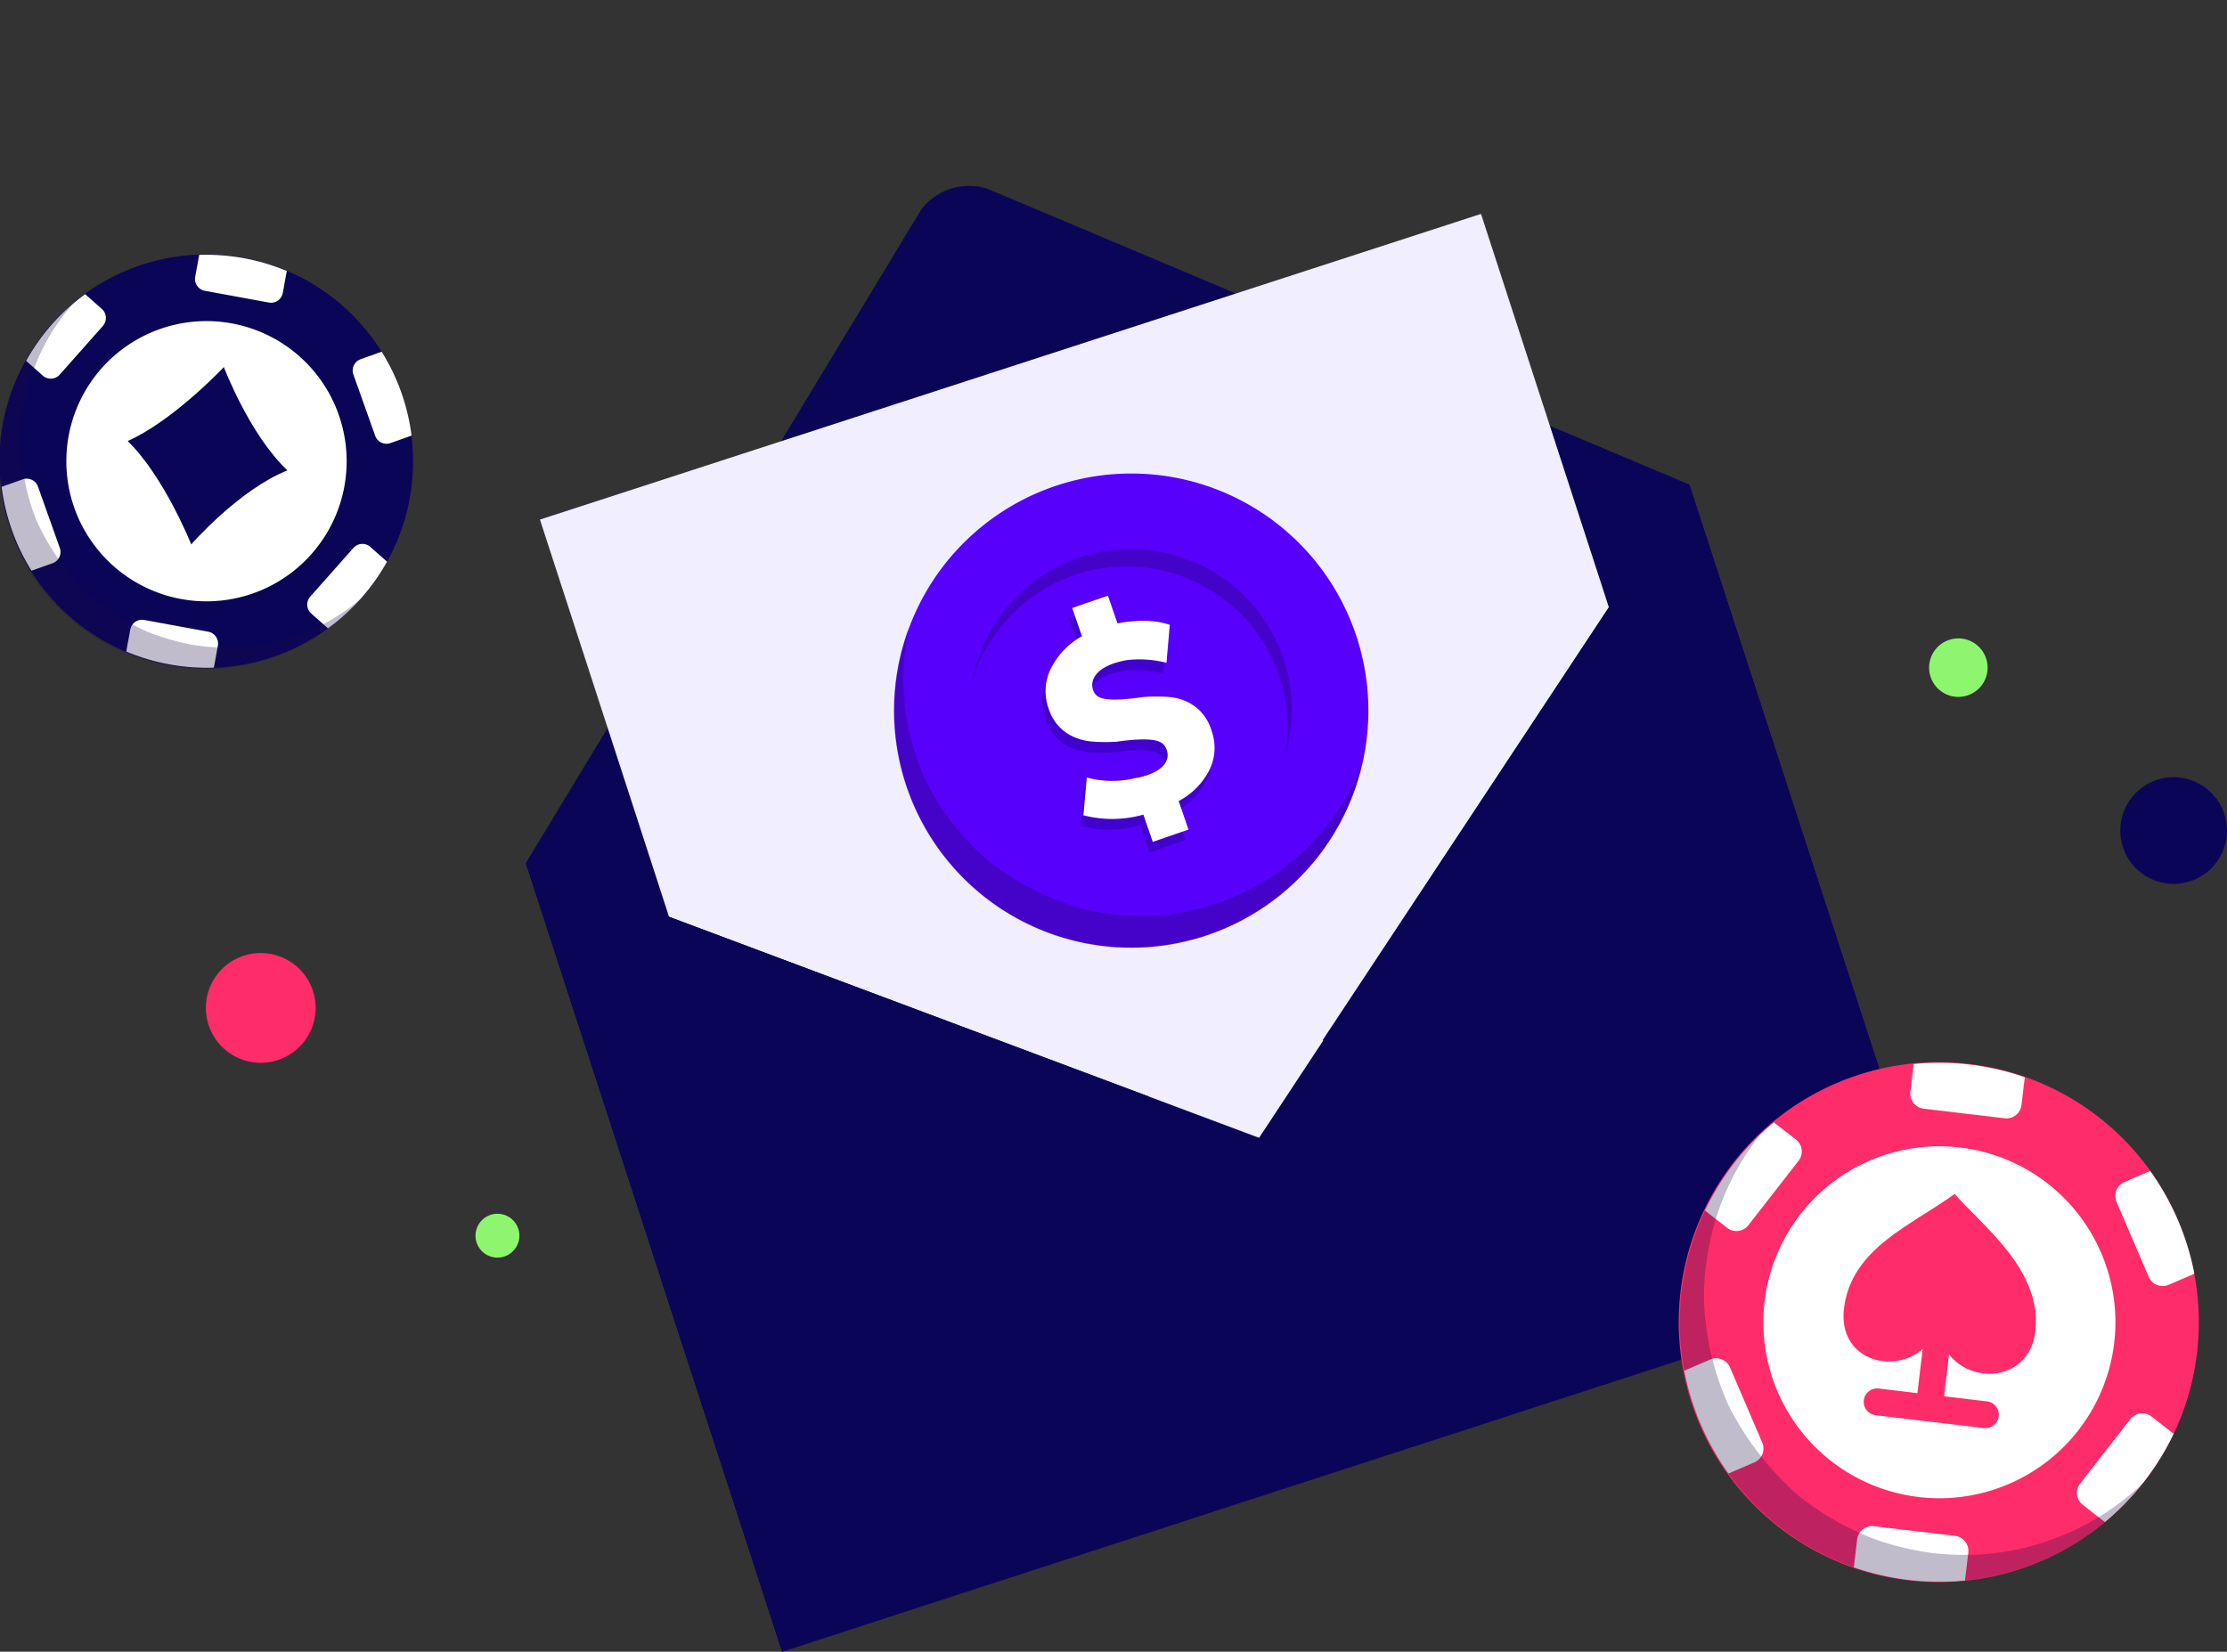 <svg xmlns="http://www.w3.org/2000/svg" xmlns:xlink="http://www.w3.org/1999/xlink" width="167" height="123.894" viewBox="0 0 167 123.894">
  <rect x="0" y="0" width="167" height="123.894" fill="#333333" stroke="none"/>
  <g transform="translate(27.606 28.355) rotate(-18)">
    <path d="M91.762,38.22l-2.257,14-.433,2.687c0,2.08-4.444,29.484-6.746,29.484l-36.4-25.153-40.4,28.03C3.226,87.267.805,57.777.805,55.7L.645,52.219,0,38.26l6.495-5.612L43.328.82a4.519,4.519,0,0,1,5.193,0l36.8,31.83Z" transform="translate(0 0)" fill="#0b0558"/>
    <rect width="74.201" height="70.11" transform="translate(8.972 14.08)" fill="#f0eeff"/>
    <path d="M45.929,36.588,0,0V62.2H91.762V0Z" transform="translate(0 38.26)" fill="#0b0558"/>
    <path d="M0,0V62.2L39.042,31.1Z" transform="translate(0 38.26)" fill="#0b0558"/>
    <path d="M39.042,0V62.2L0,31.1Z" transform="translate(52.72 38.26)" fill="#0b0558"/>
  </g>
  <g transform="translate(62.2 42.265) rotate(-19)">
    <path d="M35.587,17.8a17.78,17.78,0,1,1-2.8-9.577,17.777,17.777,0,0,1,2.8,9.577" fill="#5700fb"/>
    <g opacity="0.27">
      <path transform="translate(7.281 5.67)" d="M20.307,19.137A12.075,12.075,0,0,0,0,6.138a12.074,12.074,0,1,1,20.307,13" fill="#180b46"/>
      <path transform="translate(0.003 6.457)" d="M32.952,20.66c-.053.086-.1.171-.159.253A17.793,17.793,0,0,1,.417,7.5,17.574,17.574,0,0,1,2.793,1.766,17.284,17.284,0,0,1,4.084,0,17.84,17.84,0,0,0,1.862,5.492a18.1,18.1,0,0,0-.416,3.836,15.084,15.084,0,0,0,.416,3.836A19.228,19.228,0,0,0,4.239,18.9a20.653,20.653,0,0,0,5.429,5.424A19.6,19.6,0,0,0,15.4,26.7a20.67,20.67,0,0,0,3.836.418,19.089,19.089,0,0,0,3.836-.418,17.614,17.614,0,0,0,5.738-2.376,17.746,17.746,0,0,0,4.141-3.669" fill="#180b46"/>
      <path transform="translate(11.376 9.758)" d="M10.536,9.937a3.816,3.816,0,0,0-1.494-1.22,12.405,12.405,0,0,0-1.949-.673c-.88-.174-2.741-.54-3.186-1.167S3.765,4.555,6.86,5.032h0a8.177,8.177,0,0,1,2.752,1.16l1.16-2.613a5.671,5.671,0,0,0-1.582-.857A9.8,9.8,0,0,0,7.1,2.2V0H4.267V2.241A5.641,5.641,0,0,0,1.279,3.774,3.779,3.779,0,0,0,.14,6.505,3.485,3.485,0,0,0,.767,8.667,4.041,4.041,0,0,0,2.312,9.913a11.971,11.971,0,0,0,1.857.661c.839.165,2.534.523,3.075,1.1.027.027.05.056.074.085a.711.711,0,0,1,.05.077.791.791,0,0,1,.109.29.041.041,0,0,1,0,.02c.159.745-.361,1.861-2.938,1.459a7.343,7.343,0,0,1-3.382-1.217L0,14.977a8.545,8.545,0,0,0,4.267,1.417v2.162H7.1V16.295a5.4,5.4,0,0,0,2.959-1.473,3.771,3.771,0,0,0,1.09-2.732,3.5,3.5,0,0,0-.609-2.151" fill="#0b0558"/>
    </g>
    <path transform="translate(11.858 9.081)" d="M10.536,9.937a3.815,3.815,0,0,0-1.494-1.22,12.408,12.408,0,0,0-1.949-.673c-.88-.174-2.741-.54-3.186-1.167S3.765,4.555,6.86,5.032h0a8.175,8.175,0,0,1,2.753,1.16l1.16-2.613a5.669,5.669,0,0,0-1.582-.857A9.793,9.793,0,0,0,7.1,2.2V0H4.267V2.241A5.642,5.642,0,0,0,1.279,3.774,3.779,3.779,0,0,0,.14,6.505,3.484,3.484,0,0,0,.768,8.667,4.041,4.041,0,0,0,2.313,9.913a11.957,11.957,0,0,0,1.856.661c.839.165,2.534.523,3.074,1.1a1.089,1.089,0,0,1,.075.085c.018.024.032.05.05.077a.79.79,0,0,1,.109.29.037.037,0,0,1,0,.02c.159.745-.361,1.861-2.938,1.459A7.344,7.344,0,0,1,1.16,12.384L0,14.977a8.545,8.545,0,0,0,4.267,1.417v2.162H7.1V16.295a5.4,5.4,0,0,0,2.959-1.473,3.769,3.769,0,0,0,1.09-2.732,3.5,3.5,0,0,0-.609-2.151" fill="#fff"/>
  </g>
  <g transform="translate(125.97 79.714)">
    <path d="M38.78,70.694a19.561,19.561,0,0,1-.945,4.112,19.336,19.336,0,0,1-3.323,5.928,19.5,19.5,0,1,1,4.267-10.04" transform="translate(0.001 -48.934)" fill="#fe2d69"/>
    <path d="M39,76.386A13.2,13.2,0,1,0,24.331,87.94,13.2,13.2,0,0,0,39,76.386" transform="translate(-6.429 -55.366)" fill="#fff"/>
    <path d="M43.634,50.024l-.248,2.088a1.134,1.134,0,0,1-1.258.991l-6.082-.722a1.133,1.133,0,0,1-.991-1.258l.247-2.088a19.533,19.533,0,0,1,8.332.99" transform="translate(-17.768 -48.936)" fill="#fff"/>
    <path d="M35.051,121.409,34.8,123.5a19.542,19.542,0,0,1-8.331-.989l.247-2.088a1.134,1.134,0,0,1,1.259-.991l6.082.722a1.134,1.134,0,0,1,.991,1.259" transform="translate(-13.42 -84.669)" fill="#fff"/>
    <path d="M67.648,103.81a19.565,19.565,0,0,1-5.158,6.618l-1.656-1.29a1.134,1.134,0,0,1-.2-1.592l3.763-4.831a1.131,1.131,0,0,1,1.59-.2Z" transform="translate(-30.619 -75.979)" fill="#fff"/>
    <path d="M10.847,60.891,7.083,65.722a1.135,1.135,0,0,1-1.592.2L3.836,64.63a19.5,19.5,0,0,1,5.158-6.618L10.65,59.3a1.132,1.132,0,0,1,.2,1.589" transform="translate(-1.944 -53.536)" fill="#fff"/>
    <path d="M5.927,101.717,4,102.545A19.611,19.611,0,0,1,.687,94.833L2.62,94a1.135,1.135,0,0,1,1.492.6l2.414,5.63a1.135,1.135,0,0,1-.6,1.489" transform="translate(-0.347 -71.737)" fill="#fff"/>
    <path d="M72.159,73.11l-1.934.831a1.132,1.132,0,0,1-1.487-.595l-2.413-5.63a1.131,1.131,0,0,1,.594-1.487l1.929-.829a19.587,19.587,0,0,1,3.311,7.71" transform="translate(-33.578 -57.282)" fill="#fff"/>
    <path transform="translate(0.006 -54.464)" opacity="0.27" d="M34.714,86.006c-.068.086-.136.173-.206.253A19.459,19.459,0,1,1,6.031,59.842,19.511,19.511,0,0,0,2.91,65.521a19.765,19.765,0,0,0-.949,4.112,16.52,16.52,0,0,0-.042,4.219A21.031,21.031,0,0,0,3.753,80.39a22.6,22.6,0,0,0,5.2,6.591A21.458,21.458,0,0,0,14.871,90.3a22.669,22.669,0,0,0,4.112.949,20.921,20.921,0,0,0,4.219.042,19.421,19.421,0,0,0,11.512-5.287" fill="#180b46"/>
    <path d="M32.082,78.45c-1.187,4.478-7.728,3.8-7.164-.944.54-4.549,5.079-6.255,8.3-8.613,2.218,2.508,6.591,5.77,6.051,10.318-.563,4.74-7.4,3.9-7.186-.759" transform="translate(-12.614 -59.053)" fill="#fe2d69"/>
    <path d="M36.972,101.461l-8.117-.964a1,1,0,0,1,.237-2l8.117.964a1,1,0,0,1-.237,2" transform="translate(-14.18 -74.06)" fill="#fe2d69"/>
    <path d="M36.763,94.746a1,1,0,0,1-.879-1.116l.773-6.506a1,1,0,1,1,2,.237l-.772,6.507a1,1,0,0,1-1.116.879" transform="translate(-18.188 -67.846)" fill="#fe2d69"/>
  </g>
  <g transform="translate(0 19.107)">
    <path d="M336.159,161.227a15.578,15.578,0,0,1-.958,3.219,15.4,15.4,0,0,1-2.939,4.538,15.507,15.507,0,1,1,3.894-7.757" transform="translate(-305.435 -142.939)" fill="#0b0558"/>
    <path d="M336,165.07a10.51,10.51,0,1,0-12.236,8.438A10.51,10.51,0,0,0,336,165.07" transform="translate(-310.178 -147.683)" fill="#fff"/>
    <path d="M328.9,172.7h0s3.606-4.121,7.212-5.549c-2.859-2.709-4.766-7.75-4.766-7.75s-3.78,4.025-7.212,5.549c2.746,2.674,4.766,7.75,4.766,7.75" transform="translate(-314.56 -150.975)" fill="#0b0558"/>
    <path d="M340.875,144.156l-.3,1.645a.9.9,0,0,1-1.05.724l-4.795-.881a.9.9,0,0,1-.723-1.049l.3-1.645a15.552,15.552,0,0,1,6.568,1.207" transform="translate(-319.369 -142.939)" fill="#fff"/>
    <path d="M330.8,198.351,330.5,200a15.55,15.55,0,0,1-6.568-1.207l.3-1.645a.9.9,0,0,1,1.049-.724l4.794.881a.9.9,0,0,1,.724,1.05" transform="translate(-314.462 -169.029)" fill="#fff"/>
    <path d="M356.414,186.632a15.585,15.585,0,0,1-4.428,5l-1.25-1.108a.9.9,0,0,1-.077-1.274l3.233-3.647a.9.9,0,0,1,1.272-.077Z" transform="translate(-327.391 -163.608)" fill="#fff"/>
    <path d="M315.015,151.1l-3.233,3.647a.9.9,0,0,1-1.275.077l-1.25-1.108a15.525,15.525,0,0,1,4.428-5l1.25,1.108a.9.9,0,0,1,.077,1.272" transform="translate(-307.299 -145.758)" fill="#fff"/>
    <path d="M309.485,182.089l-1.574.56a15.584,15.584,0,0,1-2.241-6.292l1.576-.56a.9.9,0,0,1,1.153.548l1.633,4.592a.9.9,0,0,1-.548,1.153" transform="translate(-305.549 -158.947)" fill="#fff"/>
    <path d="M361.5,163.44l-1.577.56a.9.9,0,0,1-1.151-.547l-1.633-4.592a.9.9,0,0,1,.547-1.151l1.575-.56a15.6,15.6,0,0,1,2.24,6.29" transform="translate(-330.638 -149.874)" fill="#fff"/>
    <path transform="translate(-305.433 -146.393)" opacity="0.27" d="M332.435,172.245c-.058.063-.116.13-.176.194a15.49,15.49,0,1,1-22.671-21.112,15.1,15.1,0,0,1,1.382-1.31,15.52,15.52,0,0,0-2.765,4.352,15.735,15.735,0,0,0-.96,3.219,13.107,13.107,0,0,0-.247,3.349,16.718,16.718,0,0,0,1.129,5.286,17.993,17.993,0,0,0,3.8,5.5,17.084,17.084,0,0,0,4.537,2.937,18.024,18.024,0,0,0,3.218.96,16.628,16.628,0,0,0,3.349.246,15.443,15.443,0,0,0,9.408-3.619" fill="#180b46"/>
  </g>
  <path d="M368.529,91.927a2.193,2.193,0,1,0-2.193,2.193,2.193,2.193,0,0,0,2.193-2.193" transform="translate(-219.481 -41.847)" fill="#8ef66e"/>
  <path d="M65.741,159.159a4.116,4.116,0,1,0-4.116,4.117,4.116,4.116,0,0,0,4.116-4.117" transform="translate(-42.072 -83.559)" fill="#fe2d69"/>
  <path d="M416.451,106.652a4,4,0,1,0-4,4,4,4,0,0,0,4-4" transform="translate(-249.451 -44.353)" fill="#0b0558"/>
  <path d="M15.7,191.474a1.645,1.645,0,1,0-1.645,1.645,1.645,1.645,0,0,0,1.645-1.645" transform="translate(23.249 -98.787)" fill="#8ef66e"/>
</svg>

